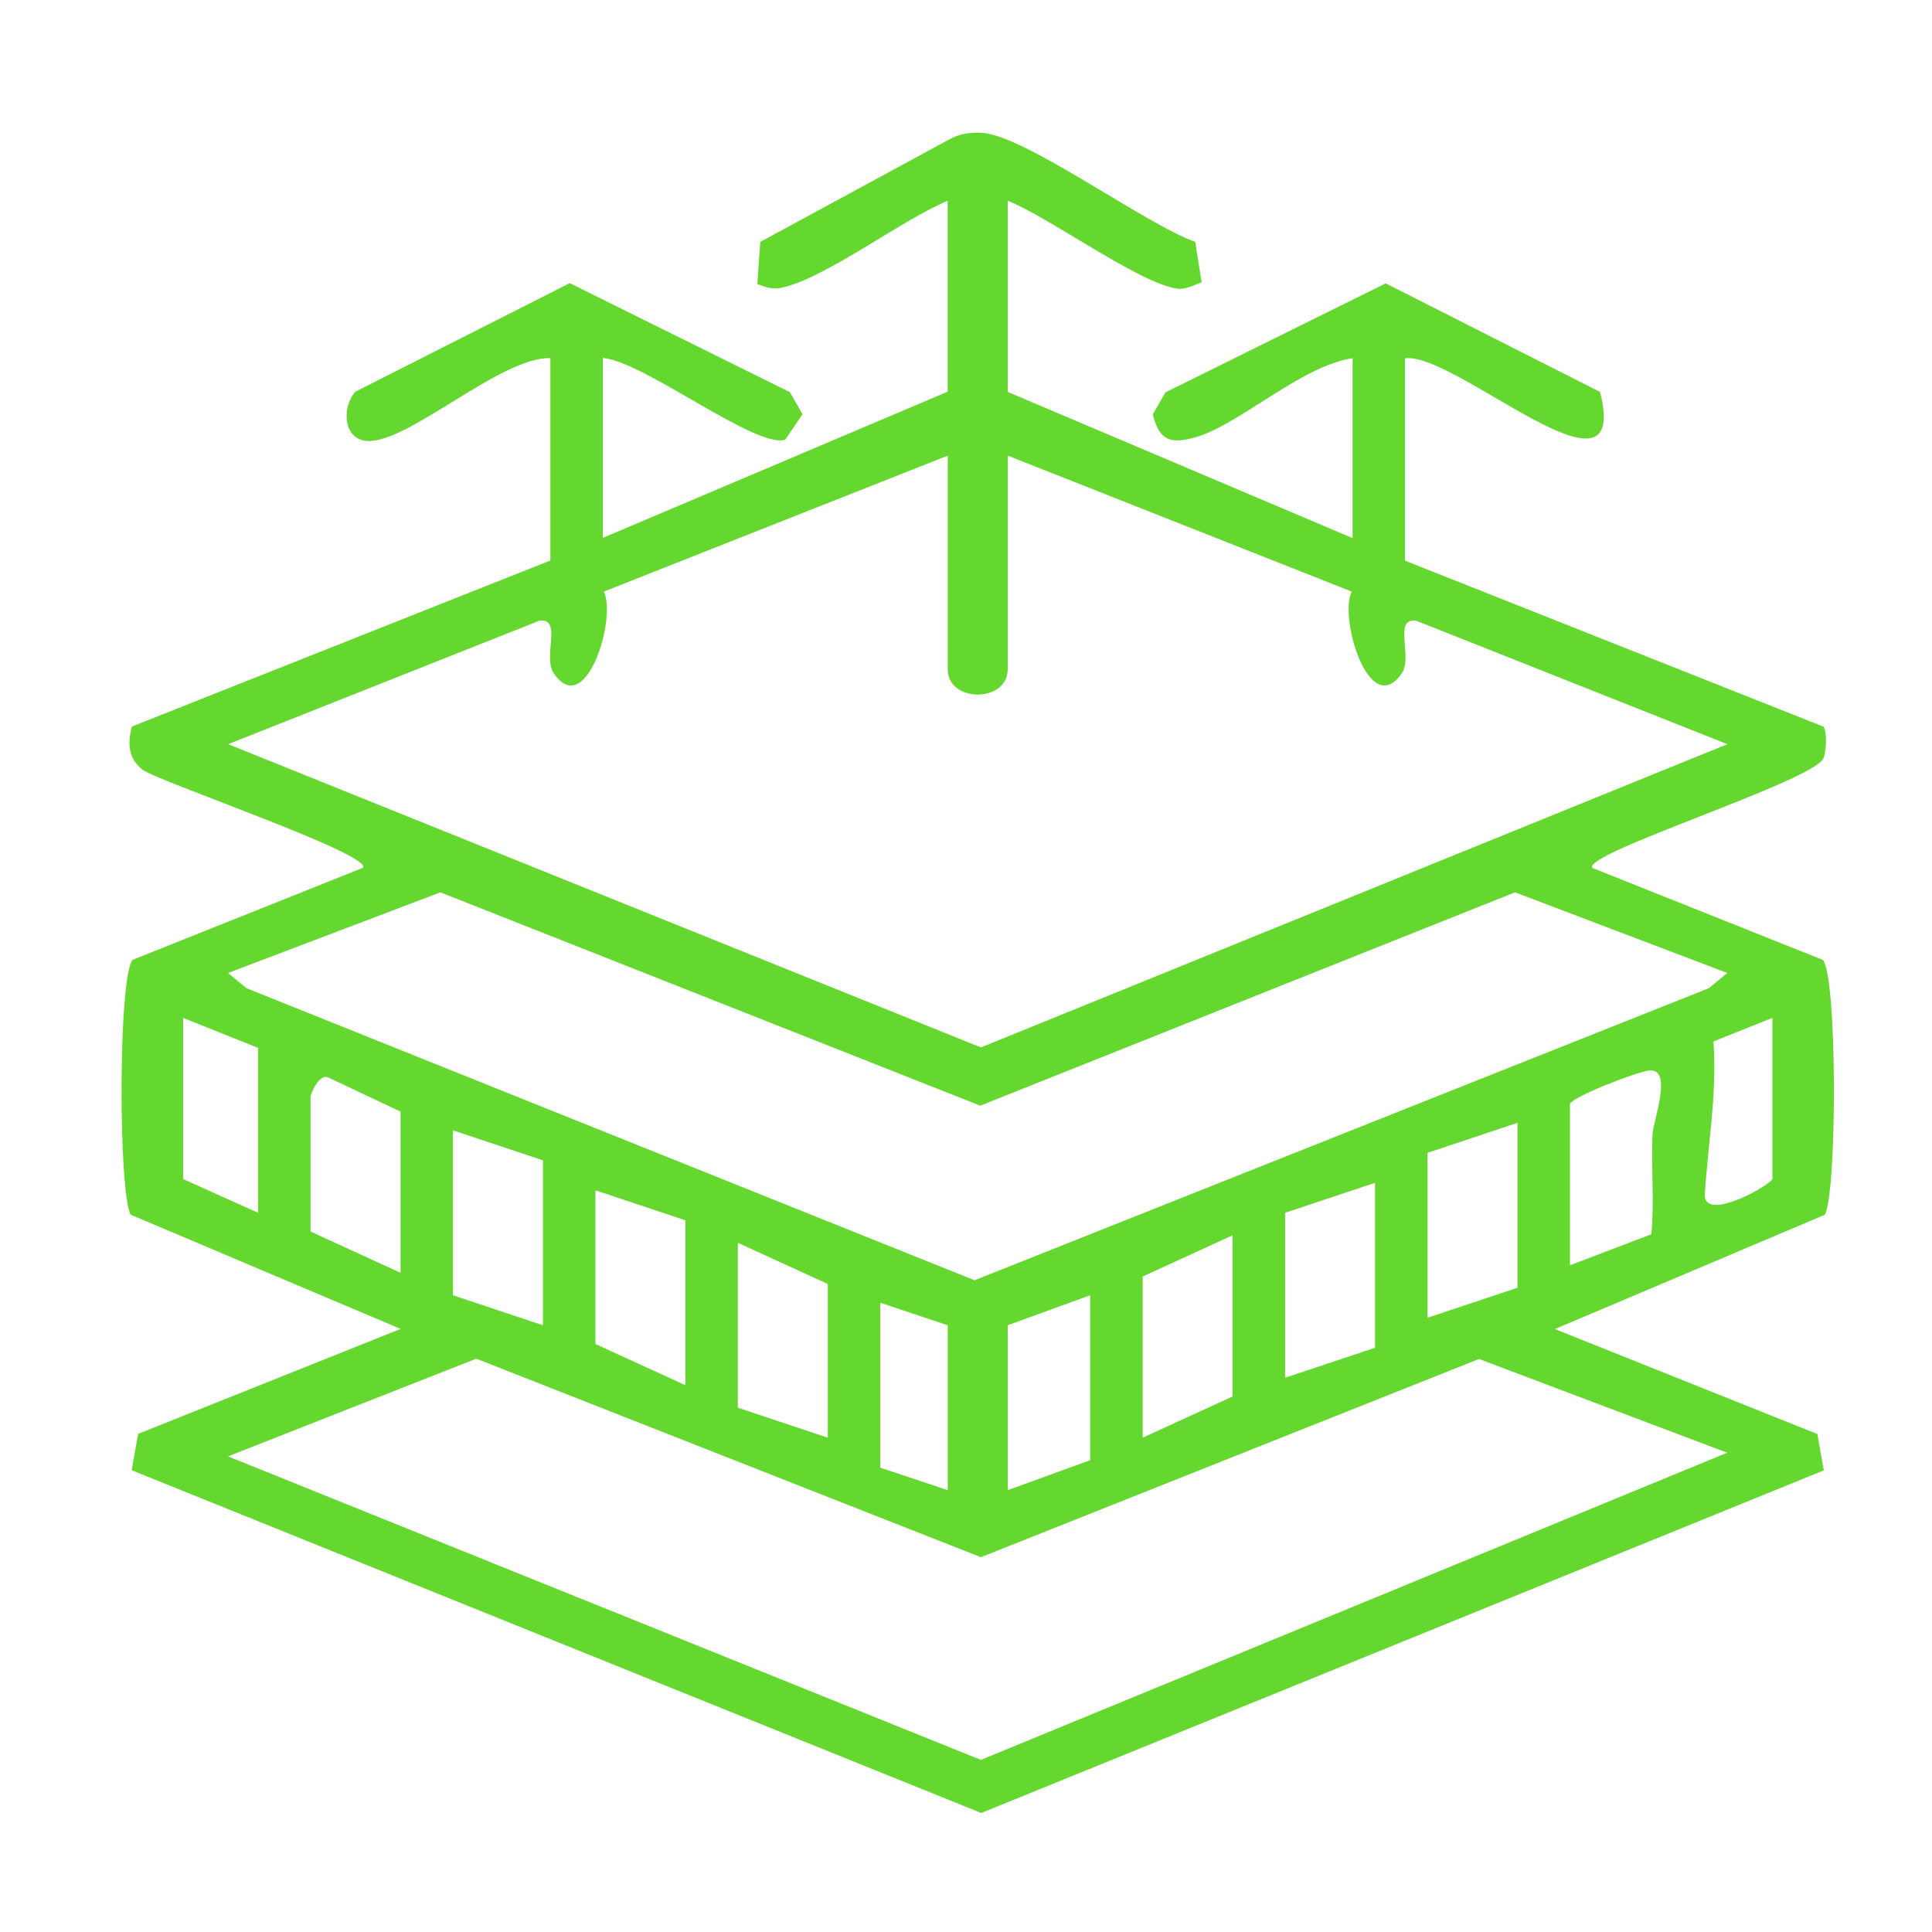 <svg xmlns="http://www.w3.org/2000/svg" width="76" height="76" viewBox="0 0 76 76" fill="none"><path d="M37.282 7.897C35.48 8.646 32.555 10.891 30.797 11.309C30.414 11.401 30.143 11.309 29.792 11.171L29.907 9.516L37.362 5.473C37.748 5.261 38.167 5.202 38.603 5.223C40.287 5.296 45.091 8.844 47.017 9.513L47.27 11.103C46.981 11.212 46.627 11.398 46.324 11.357C44.829 11.162 41.255 8.531 39.641 7.897V15.417L53.207 21.168V14.09C51.19 14.391 48.724 16.724 47.02 17.204C46.053 17.476 45.604 17.34 45.348 16.302L45.846 15.435L54.51 11.147L62.941 15.417C64.189 20.31 57.238 13.834 55.271 14.093V22.055L71.735 28.587C71.882 28.829 71.841 29.54 71.735 29.82C71.399 30.711 62.198 33.58 62.643 34.143L71.708 37.762C72.278 38.452 72.269 46.892 71.785 47.785L61.166 52.282L71.49 56.411L71.744 57.841L38.6 71.318L5.18 57.835L5.434 56.405L15.758 52.276L5.139 47.782C4.655 46.886 4.646 38.458 5.215 37.759L14.277 34.137C14.684 33.615 6.159 30.716 5.607 30.277C5.056 29.838 5.006 29.292 5.186 28.581L21.65 22.049V14.087C19.701 14.028 16.026 17.47 14.428 17.346C13.502 17.275 13.431 16.031 13.98 15.408L22.411 11.138L31.072 15.426L31.57 16.293L30.886 17.296C29.742 17.667 25.309 14.202 23.714 14.081V21.159L37.279 15.408V7.897H37.282ZM39.641 17.924V26.328C39.641 27.652 37.282 27.652 37.282 26.328V17.924L23.755 23.27C24.263 24.332 23.048 28.325 21.785 26.488C21.34 25.842 22.134 24.302 21.222 24.415L8.975 29.274L38.586 41.203L67.951 29.274L55.704 24.415C54.793 24.302 55.587 25.842 55.141 26.488C53.876 28.325 52.661 24.332 53.171 23.27L39.644 17.924H39.641ZM67.951 38.275L59.597 35.102L38.562 43.494L17.324 35.102L8.969 38.275L9.695 38.873L38.335 50.362L67.223 38.873L67.948 38.275H67.951ZM10.152 41.221L7.203 40.041V46.381L10.152 47.708V41.221ZM69.721 46.381V40.041L67.403 40.967C67.553 42.993 67.185 45.004 67.064 46.974C66.996 48.062 69.455 46.75 69.724 46.384L69.721 46.381ZM61.759 43.432V49.773L64.961 48.552C65.082 47.245 64.947 45.924 65.005 44.615C65.026 44.117 65.834 42.005 64.867 42.111C64.404 42.161 61.856 43.135 61.759 43.432ZM15.755 50.068V43.727L12.939 42.397C12.555 42.182 12.216 43.046 12.216 43.138V48.446L15.755 50.068ZM59.694 44.17L56.156 45.349V51.837L59.694 50.657V44.17ZM21.358 45.644L17.819 44.465V50.952L21.358 52.132V45.644ZM54.091 46.529L50.553 47.708V54.196L54.091 53.017V46.529ZM26.961 48.003L23.422 46.824V52.869L26.961 54.491V48.003ZM44.95 56.555L48.488 54.933V48.593L44.95 50.215V56.555ZM32.564 56.555V50.51L29.025 48.888V55.376L32.564 56.555ZM42.885 50.952L39.641 52.132V58.62L42.885 57.44V50.952ZM37.282 52.132L34.628 51.247V57.735L37.282 58.62V52.132ZM67.948 57.148L58.181 53.459L38.586 61.256L18.736 53.447L8.969 57.29L38.586 69.23L67.948 57.145V57.148Z" fill="#65D82F"></path></svg>